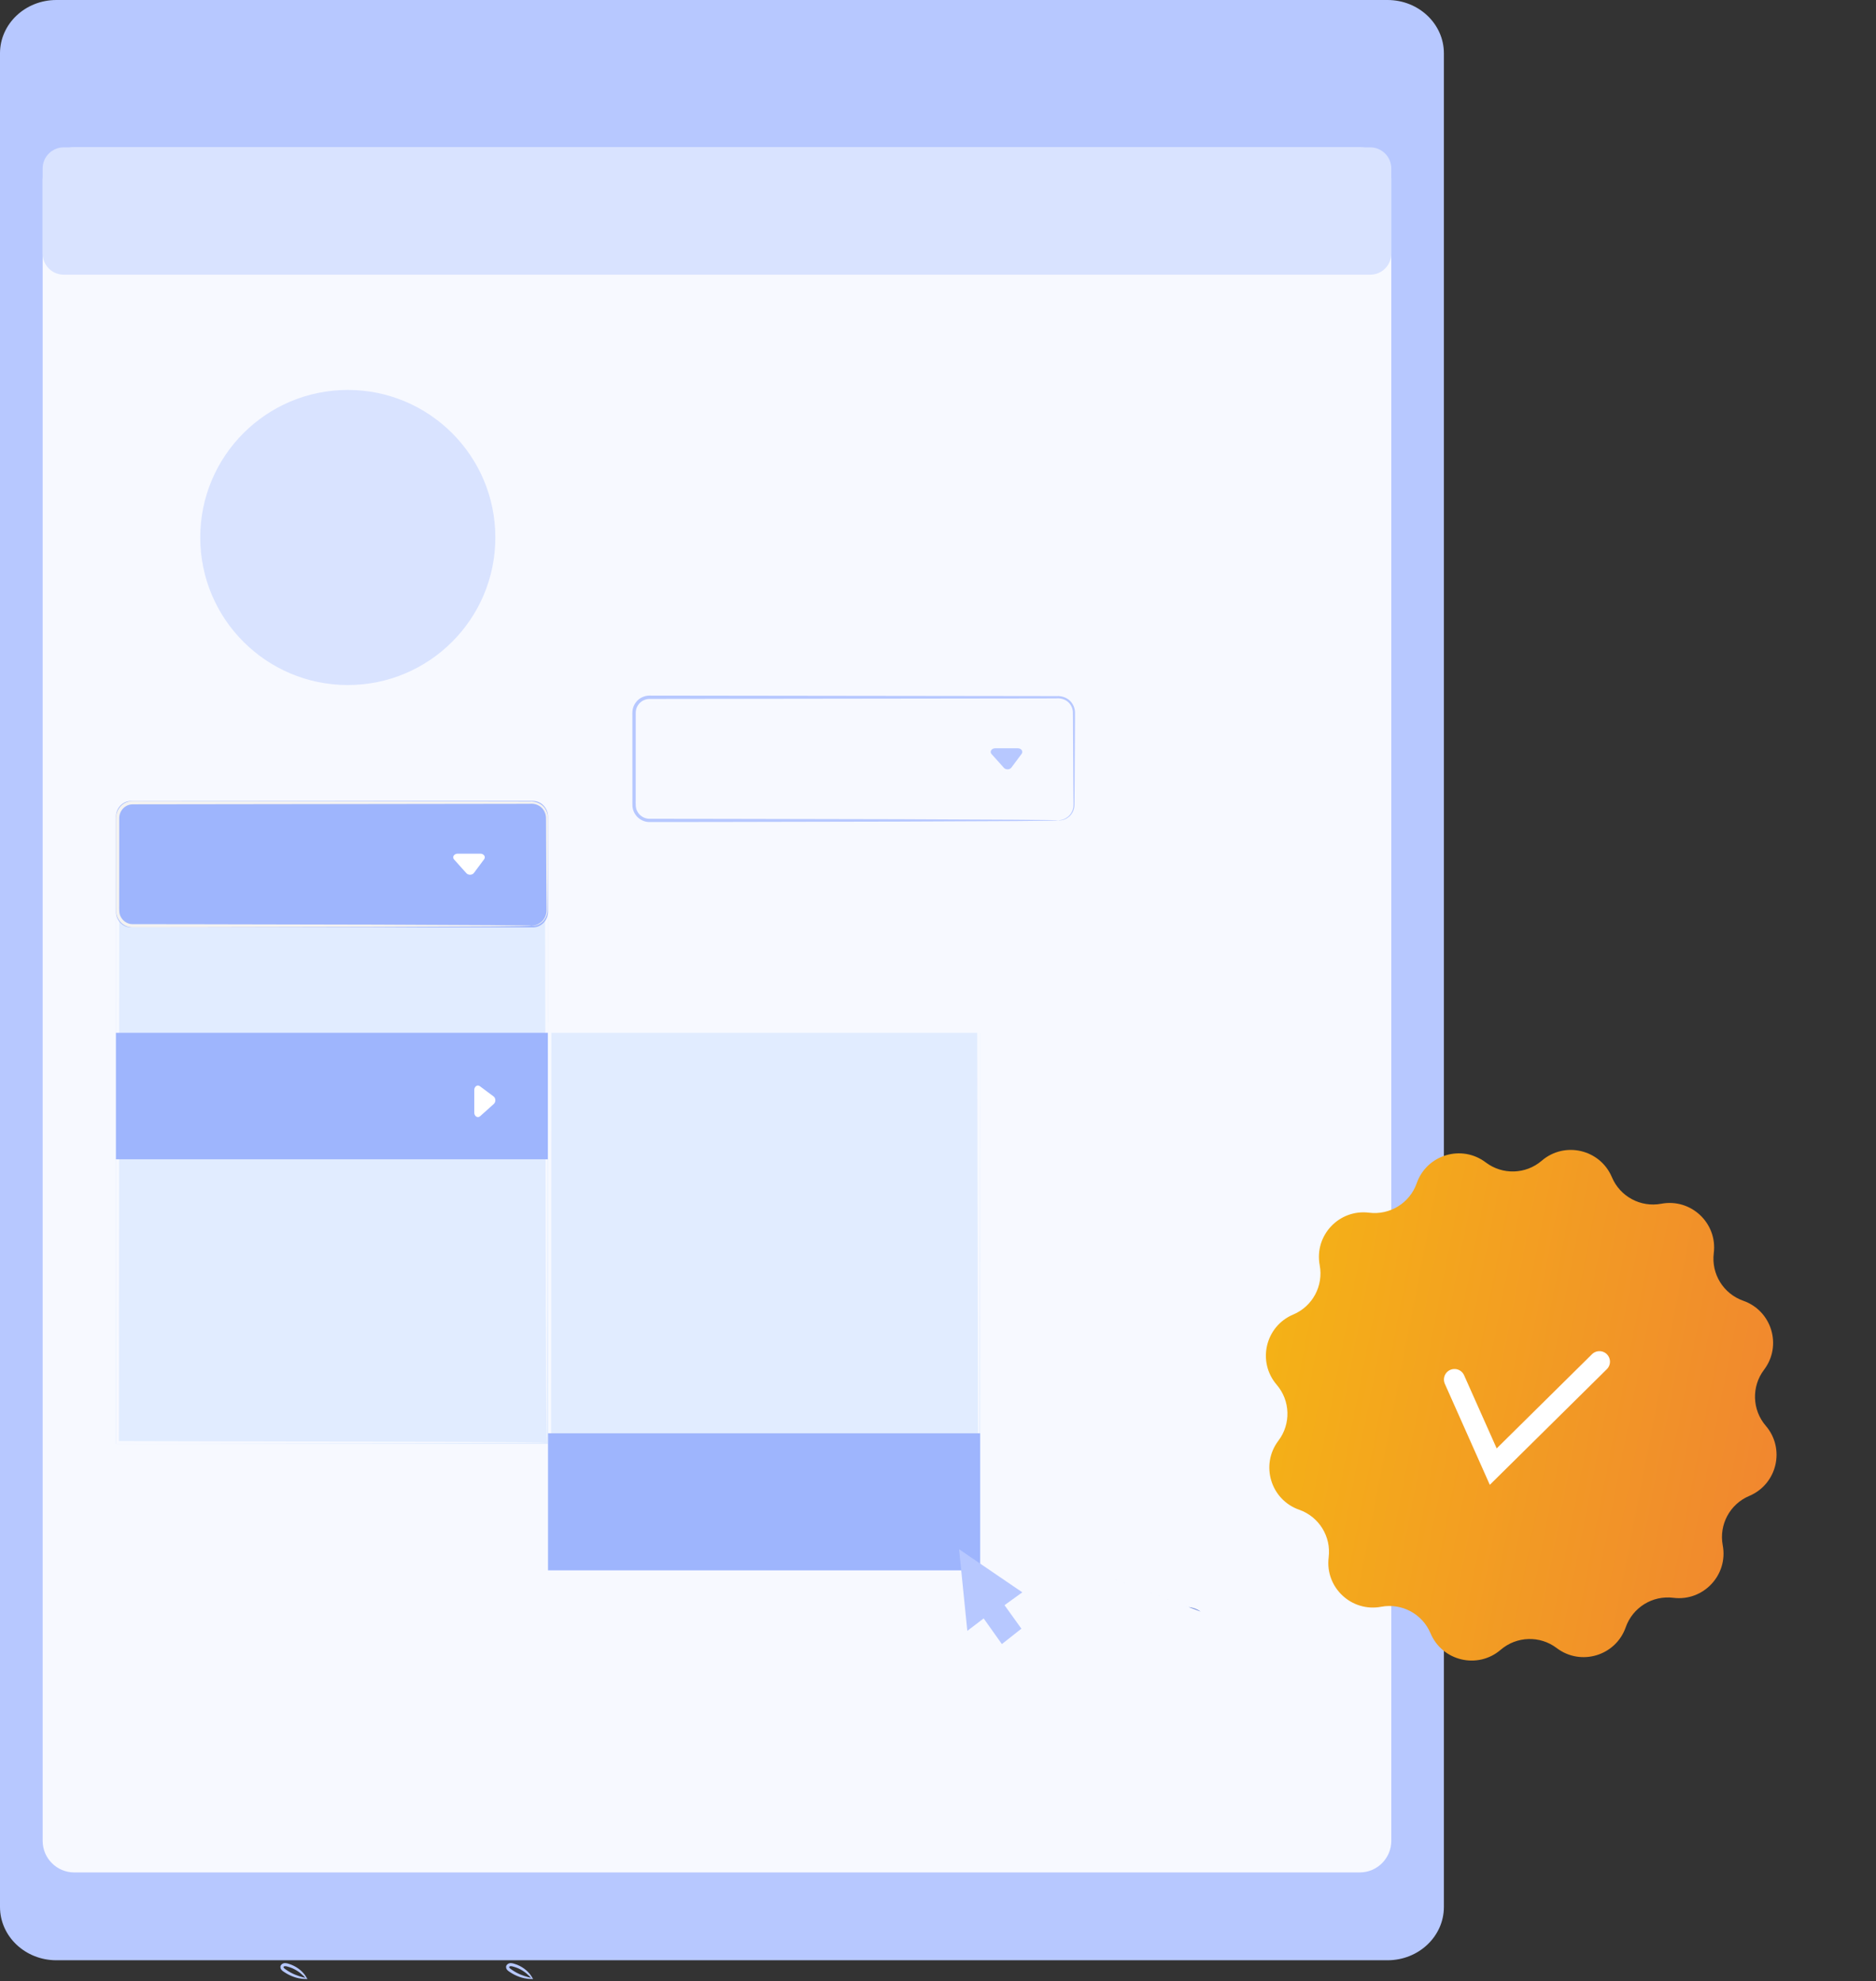 <?xml version="1.0" encoding="UTF-8"?> <svg xmlns="http://www.w3.org/2000/svg" width="178" height="188" viewBox="0 0 178 188" fill="none"><rect x="0" y="0" width="178" height="188" fill="#333333" stroke="none"/><path d="M1.616 50.59C3.244 53.178 5.166 55.582 7.333 57.74L1.616 50.59Z" fill="white"></path><path d="M7.335 57.74C7.313 57.762 6.924 57.424 6.338 56.833C5.752 56.243 4.975 55.393 4.182 54.401C3.388 53.408 2.73 52.463 2.283 51.761C1.835 51.059 1.591 50.606 1.618 50.59C1.647 50.571 1.941 50.993 2.422 51.667C2.903 52.342 3.578 53.266 4.367 54.253C5.156 55.238 5.908 56.101 6.461 56.718C7.013 57.336 7.36 57.715 7.335 57.74Z" fill="#D9E3FF"></path><path d="M128.429 97.71C130.015 95.754 131.601 93.797 133.187 91.841L128.429 97.71Z" fill="white"></path><path d="M133.188 91.84C133.23 91.875 132.199 93.217 130.886 94.837C129.572 96.458 128.473 97.744 128.43 97.71C128.388 97.676 129.419 96.334 130.733 94.713C132.046 93.092 133.145 91.806 133.188 91.84Z" fill="#D9E3FF"></path><path d="M128.438 45.109C128.48 45.075 129.515 46.311 130.747 47.869C131.979 49.428 132.943 50.718 132.901 50.752C132.858 50.786 131.825 49.55 130.592 47.992C129.359 46.434 128.395 45.143 128.438 45.109Z" fill="#D9E3FF"></path><path d="M6.223 144.039C9.019 138.959 14.722 134.9 20.493 134.331C18.266 139.874 12.195 144.158 6.223 144.039Z" fill="#D9E3FF"></path><path d="M4.462 145.034C8.632 145.669 12.183 148.332 16.079 149.946C16.912 150.292 17.811 150.566 18.706 150.449C19.599 150.331 20.482 149.732 20.683 148.852C20.849 148.122 20.516 147.347 19.993 146.812C19.469 146.277 18.776 145.943 18.085 145.655C13.841 143.888 9.291 143.844 4.821 144.915" fill="#D9E3FF"></path><path d="M2.054 147.958C2.998 148.229 3.32 148.717 4.068 149.353C6.603 151.513 9.644 153.076 12.877 153.879C13.213 153.963 13.655 153.996 13.822 153.692C13.967 153.426 13.783 153.104 13.594 152.868C12.24 151.174 10.308 150.015 8.275 149.257C6.242 148.5 4.481 147.588 2.054 147.784" fill="#D9E3FF"></path><path d="M2.557 129.116C7.038 125.757 13.184 124.743 18.506 126.485C16.498 128.465 13.711 129.53 10.906 129.822C8.101 130.114 5.292 129.803 2.557 129.116Z" fill="#D9E3FF"></path><path d="M7.106 119.72C12.686 117.657 17.891 114.587 22.397 110.704C20.57 109.968 18.479 110.409 16.653 111.146C12.481 112.83 9.073 115.672 7.027 119.68" fill="#D9E3FF"></path><path d="M2.721 123.468C5.543 123.777 8.411 123.977 11.211 123.509C13.963 123.049 16.565 121.958 19.137 120.876C19.35 120.786 19.582 120.678 19.676 120.467C19.777 120.237 19.669 119.957 19.483 119.788C19.296 119.62 19.048 119.54 18.806 119.472C16.01 118.69 12.992 119.056 10.241 119.984C7.49 120.912 5.234 122.013 2.721 123.468Z" fill="#D9E3FF"></path><path d="M131.651 186H5.349C2.395 186 0 183.734 0 180.94V5.06C0 2.265 2.395 -0 5.349 -0H131.652C134.606 -0 137 2.265 137 5.06V180.939C137 183.734 134.606 186 131.651 186Z" fill="#B7C8FF"></path><path d="M4.047 174.667C4.047 176.324 5.39 177.667 7.047 177.667H129.01C130.667 177.667 132.01 176.324 132.01 174.667V16.983C132.01 15.326 130.667 13.983 129.01 13.983H7.047C5.39 13.983 4.047 15.326 4.047 16.983V174.667Z" fill="#F7F9FF"></path><path d="M52 137H11V87H52V137Z" fill="#E1ECFF"></path><path d="M51.86 136.868C51.86 136.868 51.855 136.784 51.853 136.627C51.851 136.462 51.849 136.231 51.845 135.93C51.841 135.31 51.835 134.406 51.829 133.233C51.82 130.871 51.807 127.429 51.791 123.065C51.775 114.339 51.751 101.929 51.722 87.158L51.86 87.298C39.794 87.303 25.891 87.309 11.161 87.315H11.156L11.312 87.158C11.303 105.534 11.294 122.632 11.286 136.868L11.156 136.736C23.404 136.765 33.563 136.787 40.671 136.804C44.225 136.819 47.014 136.83 48.925 136.838C49.873 136.845 50.602 136.85 51.105 136.853C51.599 136.858 51.86 136.868 51.86 136.868C51.86 136.868 51.618 136.878 51.132 136.882C50.635 136.886 49.915 136.891 48.978 136.898C47.074 136.905 44.294 136.917 40.753 136.931C33.625 136.948 23.438 136.971 11.156 137H11.026V136.868C11.019 122.632 11.01 105.534 11 87.158V87H11.156H11.161C25.891 87.006 39.794 87.012 51.86 87.017H52V87.158C51.971 101.967 51.947 114.408 51.93 123.156C51.914 127.507 51.902 130.937 51.893 133.292C51.886 134.453 51.88 135.347 51.877 135.961C51.874 136.256 51.871 136.481 51.869 136.643C51.866 136.795 51.86 136.868 51.86 136.868Z" fill="#F7F9FF"></path><path d="M132.01 24.064C132.01 25.168 131.115 26.064 130.01 26.064H6.047C4.942 26.064 4.047 25.168 4.047 24.064V15.983C4.047 14.879 4.942 13.983 6.047 13.983H130.01C131.115 13.983 132.01 14.879 132.01 15.983V24.064Z" fill="#D9E3FF"></path><path d="M50.561 88H12.44C11.644 88 11 87.324 11 86.491V77.508C11 76.675 11.644 76 12.44 76H50.561C51.356 76 52 76.675 52 77.508V86.491C52 87.324 51.356 88 50.561 88Z" fill="#9EB5FD"></path><path d="M50.474 87.844C50.455 87.809 50.879 87.904 51.398 87.452C51.642 87.228 51.873 86.835 51.858 86.333C51.853 85.821 51.849 85.234 51.844 84.576C51.836 83.248 51.827 81.631 51.817 79.757C51.815 79.287 51.813 78.801 51.811 78.3C51.808 78.052 51.813 77.788 51.803 77.542C51.792 77.301 51.706 77.064 51.573 76.858C51.296 76.438 50.8 76.216 50.263 76.268C49.715 76.269 49.153 76.271 48.577 76.273C39.354 76.285 26.637 76.302 12.59 76.32C12.198 76.32 11.81 76.511 11.577 76.834C11.459 76.992 11.375 77.178 11.337 77.373C11.3 77.56 11.316 77.783 11.312 78.009C11.312 78.9 11.312 79.785 11.312 80.664C11.311 82.421 11.31 84.151 11.309 85.853C11.312 86.29 11.272 86.688 11.471 87.015C11.65 87.344 11.971 87.586 12.327 87.662C12.498 87.702 12.696 87.686 12.903 87.689L13.508 87.691C13.911 87.691 14.312 87.691 14.71 87.691C16.304 87.693 17.865 87.695 19.387 87.697C25.474 87.71 30.956 87.721 35.566 87.731C40.16 87.753 43.883 87.77 46.474 87.782C47.749 87.795 48.745 87.805 49.439 87.812C49.767 87.819 50.023 87.824 50.21 87.828C50.384 87.833 50.474 87.839 50.474 87.844C50.474 87.85 50.384 87.856 50.21 87.861C50.023 87.865 49.767 87.87 49.439 87.877C48.745 87.884 47.749 87.894 46.474 87.907C43.883 87.919 40.16 87.937 35.566 87.958C30.956 87.968 25.474 87.979 19.387 87.992C17.865 87.993 16.304 87.996 14.71 87.998C14.312 87.998 13.911 87.998 13.508 87.998L12.903 87.999C12.708 87.995 12.495 88.016 12.266 87.966C11.824 87.873 11.428 87.575 11.206 87.167C11.093 86.965 11.027 86.735 11.01 86.502C10.998 86.266 11.006 86.071 11.003 85.853C11.003 84.151 11.002 82.421 11.001 80.664C11.001 79.785 11.001 78.9 11 78.009C11.006 77.79 10.984 77.564 11.032 77.311C11.078 77.067 11.183 76.835 11.33 76.638C11.619 76.239 12.104 75.999 12.59 76C26.637 76.018 39.354 76.034 48.577 76.047C49.153 76.048 49.715 76.05 50.263 76.052C50.819 75.997 51.437 76.258 51.736 76.743C51.889 76.979 51.984 77.254 51.996 77.53C52.004 77.801 51.997 78.046 51.998 78.3C51.995 78.801 51.994 79.287 51.992 79.757C51.981 81.631 51.973 83.248 51.965 84.576C51.959 85.234 51.955 85.821 51.95 86.333C51.957 86.863 51.7 87.275 51.44 87.5C51.174 87.732 50.909 87.809 50.737 87.835C50.563 87.862 50.474 87.844 50.474 87.844Z" fill="#F3F2F1"></path><path d="M98.56 88H60.439C59.644 88 59 87.324 59 86.491V77.508C59 76.675 59.644 76 60.439 76H98.56C99.355 76 100 76.675 100 77.508V86.491C100 87.324 99.355 88 98.56 88Z" fill="#F7F9FF"></path><path d="M100.436 77.844C100.418 77.809 100.852 77.904 101.383 77.452C101.633 77.228 101.87 76.835 101.855 76.333C101.85 75.821 101.845 75.234 101.84 74.576C101.832 73.248 101.823 71.631 101.813 69.757C101.81 69.287 101.808 68.801 101.806 68.3C101.803 68.052 101.808 67.788 101.799 67.542C101.786 67.301 101.7 67.064 101.563 66.858C101.278 66.438 100.772 66.216 100.221 66.268C99.659 66.269 99.084 66.271 98.495 66.273C89.046 66.285 76.018 66.302 61.629 66.32C61.227 66.32 60.83 66.511 60.591 66.834C60.47 66.992 60.384 67.178 60.346 67.373C60.307 67.56 60.324 67.783 60.32 68.009C60.32 68.9 60.319 69.785 60.319 70.664C60.319 72.421 60.317 74.151 60.317 75.853C60.319 76.29 60.279 76.688 60.483 77.015C60.666 77.344 60.994 77.586 61.36 77.662C61.535 77.702 61.736 77.686 61.949 77.689L62.569 77.691C62.982 77.691 63.392 77.691 63.8 77.691C65.433 77.693 67.031 77.695 68.591 77.697C74.827 77.71 80.443 77.721 85.165 77.731C89.871 77.753 93.685 77.77 96.339 77.782C97.646 77.795 98.666 77.805 99.377 77.812C99.712 77.819 99.975 77.824 100.166 77.828C100.345 77.833 100.436 77.839 100.436 77.844C100.436 77.85 100.345 77.856 100.166 77.861C99.975 77.865 99.712 77.87 99.377 77.877C98.666 77.884 97.646 77.894 96.339 77.907C93.685 77.919 89.871 77.937 85.165 77.958C80.443 77.968 74.827 77.979 68.591 77.992C67.031 77.993 65.433 77.996 63.8 77.998C63.392 77.998 62.982 77.998 62.569 77.998L61.949 77.999C61.749 77.995 61.531 78.016 61.296 77.966C60.844 77.873 60.438 77.575 60.211 77.167C60.095 76.965 60.028 76.735 60.01 76.502C59.998 76.266 60.006 76.071 60.004 75.853C60.003 74.151 60.002 72.421 60.002 70.664C60.001 69.785 60.001 68.9 60.001 68.009C60.006 67.79 59.984 67.564 60.032 67.311C60.08 67.067 60.186 66.835 60.337 66.638C60.634 66.239 61.131 65.999 61.629 66C76.018 66.018 89.046 66.034 98.495 66.047C99.084 66.048 99.659 66.05 100.221 66.052C100.791 65.997 101.423 66.258 101.73 66.743C101.887 66.979 101.983 67.254 101.996 67.53C102.005 67.801 101.996 68.046 101.998 68.3C101.996 68.801 101.993 69.287 101.991 69.757C101.981 71.631 101.972 73.248 101.964 74.576C101.958 75.234 101.954 75.821 101.95 76.333C101.956 76.863 101.693 77.275 101.426 77.5C101.153 77.732 100.883 77.809 100.706 77.835C100.528 77.862 100.436 77.844 100.436 77.844Z" fill="#B7C8FF"></path><path d="M47 50.999C47 58.731 40.732 65 33 65C25.268 65 19 58.731 19 50.999C19 43.267 25.268 37 33 37C40.732 37 47 43.267 47 50.999Z" fill="#D9E3FF"></path><path d="M43.083 81.551L44.254 82.857C44.434 83.057 44.807 83.045 44.965 82.833L45.938 81.527C46.11 81.295 45.905 81 45.573 81H43.428C43.079 81 42.877 81.322 43.083 81.551Z" fill="white"></path><path d="M94.083 71.551L95.255 72.857C95.435 73.057 95.807 73.045 95.964 72.832L96.937 71.527C97.11 71.295 96.905 71 96.572 71H94.428C94.078 71 93.877 71.322 94.083 71.551Z" fill="#B7C8FF"></path><path d="M52 110H11V98H52V110Z" fill="#9EB5FD"></path><path d="M45.551 105.917L46.858 104.745C47.058 104.566 47.045 104.193 46.833 104.035L45.526 103.062C45.295 102.89 45 103.094 45 103.428V105.573C45 105.921 45.322 106.122 45.551 105.917Z" fill="white"></path><path d="M93 149H52V98H93V149Z" fill="#E1ECFF"></path><path d="M92.86 148.869C92.86 148.869 92.855 148.782 92.852 148.618C92.85 148.446 92.847 148.205 92.844 147.891C92.841 147.245 92.835 146.303 92.828 145.08C92.819 142.62 92.806 139.035 92.791 134.49C92.774 125.406 92.749 112.497 92.721 97.157L92.86 97.298C80.736 97.303 66.85 97.309 52.161 97.315H52.156L52.313 97.157C52.303 116.307 52.293 134.099 52.286 148.869L52.156 148.738C64.413 148.766 74.571 148.789 81.677 148.806C85.23 148.82 88.017 148.832 89.928 148.84C90.875 148.846 91.603 148.851 92.105 148.855C92.599 148.86 92.86 148.869 92.86 148.869C92.86 148.869 92.618 148.878 92.133 148.883C91.637 148.887 90.917 148.892 89.98 148.898C88.077 148.906 85.299 148.918 81.758 148.932C74.633 148.948 64.447 148.971 52.156 148.999L52.027 149V148.869C52.019 134.099 52.01 116.307 52 97.157V97H52.156H52.161C66.85 97.006 80.736 97.011 92.86 97.017H93V97.157C92.971 112.535 92.947 125.476 92.93 134.582C92.914 139.112 92.902 142.687 92.893 145.14C92.886 146.351 92.88 147.283 92.877 147.923C92.873 148.23 92.871 148.465 92.869 148.633C92.866 148.792 92.86 148.869 92.86 148.869Z" fill="#F7F9FF"></path><path d="M93 149H52V136H93V149Z" fill="#9EB5FD"></path><path d="M91 147L91.782 154.745L93.332 153.564L95.061 156L96.912 154.538L95.311 152.307L97 151.088L91 147Z" fill="#B7C8FF"></path><path d="M98.519 152.208C98.552 152.131 98.589 152.052 98.628 151.974C98.589 152.053 98.552 152.13 98.519 152.208Z" fill="#6C86D7"></path><path d="M112.717 152.462C112.717 152.462 112.717 152.462 112.716 152.462L111.974 152.183H111.974L112.717 152.462ZM111.485 151.999C111.484 151.999 111.485 151.999 111.484 151.999L102.261 148.532L111.485 151.999Z" fill="#B8CAFF"></path><path d="M111.976 152.182L111.487 151.999C111.488 151.999 111.487 151.999 111.487 151.999L111.977 152.182H111.976Z" fill="#6C86D7"></path><path d="M112.763 152.478L113.914 152.911C113.568 152.664 113.174 152.532 112.763 152.478Z" fill="#6C86D7"></path><path d="M50.58 187.742C50.58 187.777 50.247 187.814 49.723 187.701C49.462 187.645 49.156 187.545 48.838 187.387C48.678 187.308 48.517 187.215 48.356 187.105C48.28 187.051 48.188 186.996 48.106 186.892C48.017 186.801 47.974 186.578 48.087 186.446C48.18 186.319 48.337 186.268 48.461 186.27C48.588 186.272 48.689 186.302 48.781 186.329C48.969 186.383 49.146 186.454 49.306 186.535C49.627 186.697 49.885 186.897 50.075 187.087C50.456 187.472 50.578 187.79 50.549 187.805C50.51 187.831 50.328 187.561 49.937 187.24C49.741 187.08 49.491 186.913 49.191 186.776C49.04 186.709 48.877 186.65 48.705 186.604C48.525 186.548 48.371 186.541 48.321 186.619C48.303 186.65 48.3 186.661 48.336 186.716C48.373 186.767 48.444 186.818 48.52 186.871C48.667 186.977 48.816 187.069 48.962 187.15C49.254 187.31 49.535 187.423 49.777 187.502C50.262 187.66 50.584 187.697 50.58 187.742Z" fill="#B7C8FF"></path><path d="M29.167 187.742C29.167 187.777 28.834 187.814 28.31 187.701C28.049 187.645 27.744 187.545 27.425 187.387C27.266 187.308 27.104 187.215 26.944 187.105C26.867 187.051 26.775 186.996 26.693 186.892C26.605 186.801 26.561 186.578 26.674 186.446C26.767 186.319 26.924 186.268 27.049 186.27C27.175 186.272 27.276 186.302 27.368 186.329C27.556 186.383 27.733 186.454 27.893 186.535C28.214 186.697 28.472 186.897 28.662 187.087C29.043 187.472 29.166 187.79 29.136 187.805C29.097 187.831 28.915 187.561 28.524 187.24C28.329 187.08 28.078 186.913 27.778 186.776C27.627 186.709 27.464 186.65 27.292 186.604C27.112 186.548 26.958 186.541 26.908 186.619C26.89 186.65 26.887 186.661 26.923 186.716C26.96 186.767 27.032 186.818 27.107 186.871C27.254 186.977 27.403 187.069 27.549 187.15C27.841 187.31 28.123 187.423 28.364 187.502C28.849 187.66 29.171 187.697 29.167 187.742Z" fill="#B7C8FF"></path><path d="M146.285 110.134C148.461 108.264 151.828 109.057 152.942 111.701C153.716 113.538 155.667 114.586 157.626 114.217C160.445 113.686 162.965 116.055 162.608 118.902C162.359 120.88 163.525 122.763 165.406 123.423C168.113 124.372 169.11 127.685 167.377 129.971C166.174 131.56 166.242 133.773 167.54 135.285C169.41 137.461 168.618 140.828 165.974 141.942C164.137 142.716 163.089 144.667 163.458 146.626C163.989 149.445 161.619 151.965 158.772 151.608C156.795 151.359 154.912 152.525 154.252 154.406C153.302 157.113 149.99 158.11 147.703 156.377C146.115 155.174 143.902 155.242 142.39 156.54C140.213 158.41 136.846 157.618 135.732 154.974C134.959 153.137 133.008 152.089 131.049 152.458C128.229 152.989 125.71 150.619 126.067 147.772C126.315 145.795 125.15 143.912 123.269 143.252C120.562 142.302 119.564 138.99 121.297 136.703C122.501 135.115 122.433 132.902 121.134 131.39C119.265 129.213 120.057 125.846 122.701 124.732C124.538 123.959 125.586 122.008 125.217 120.049C124.686 117.229 127.055 114.71 129.902 115.067C131.88 115.315 133.763 114.15 134.423 112.269C135.372 109.562 138.685 108.564 140.971 110.297C142.56 111.501 144.773 111.433 146.285 110.134Z" fill="url(#paint0_linear_2002_3)"></path><path d="M138.004 130.898L141.683 139.161L151.758 129.204" stroke="white" stroke-width="2" stroke-linecap="round"></path><defs><linearGradient id="paint0_linear_2002_3" x1="111.045" y1="147.397" x2="170.699" y2="158.986" gradientUnits="userSpaceOnUse"><stop stop-color="#F5B614"></stop><stop offset="1" stop-color="#F08232"></stop></linearGradient></defs></svg> 
